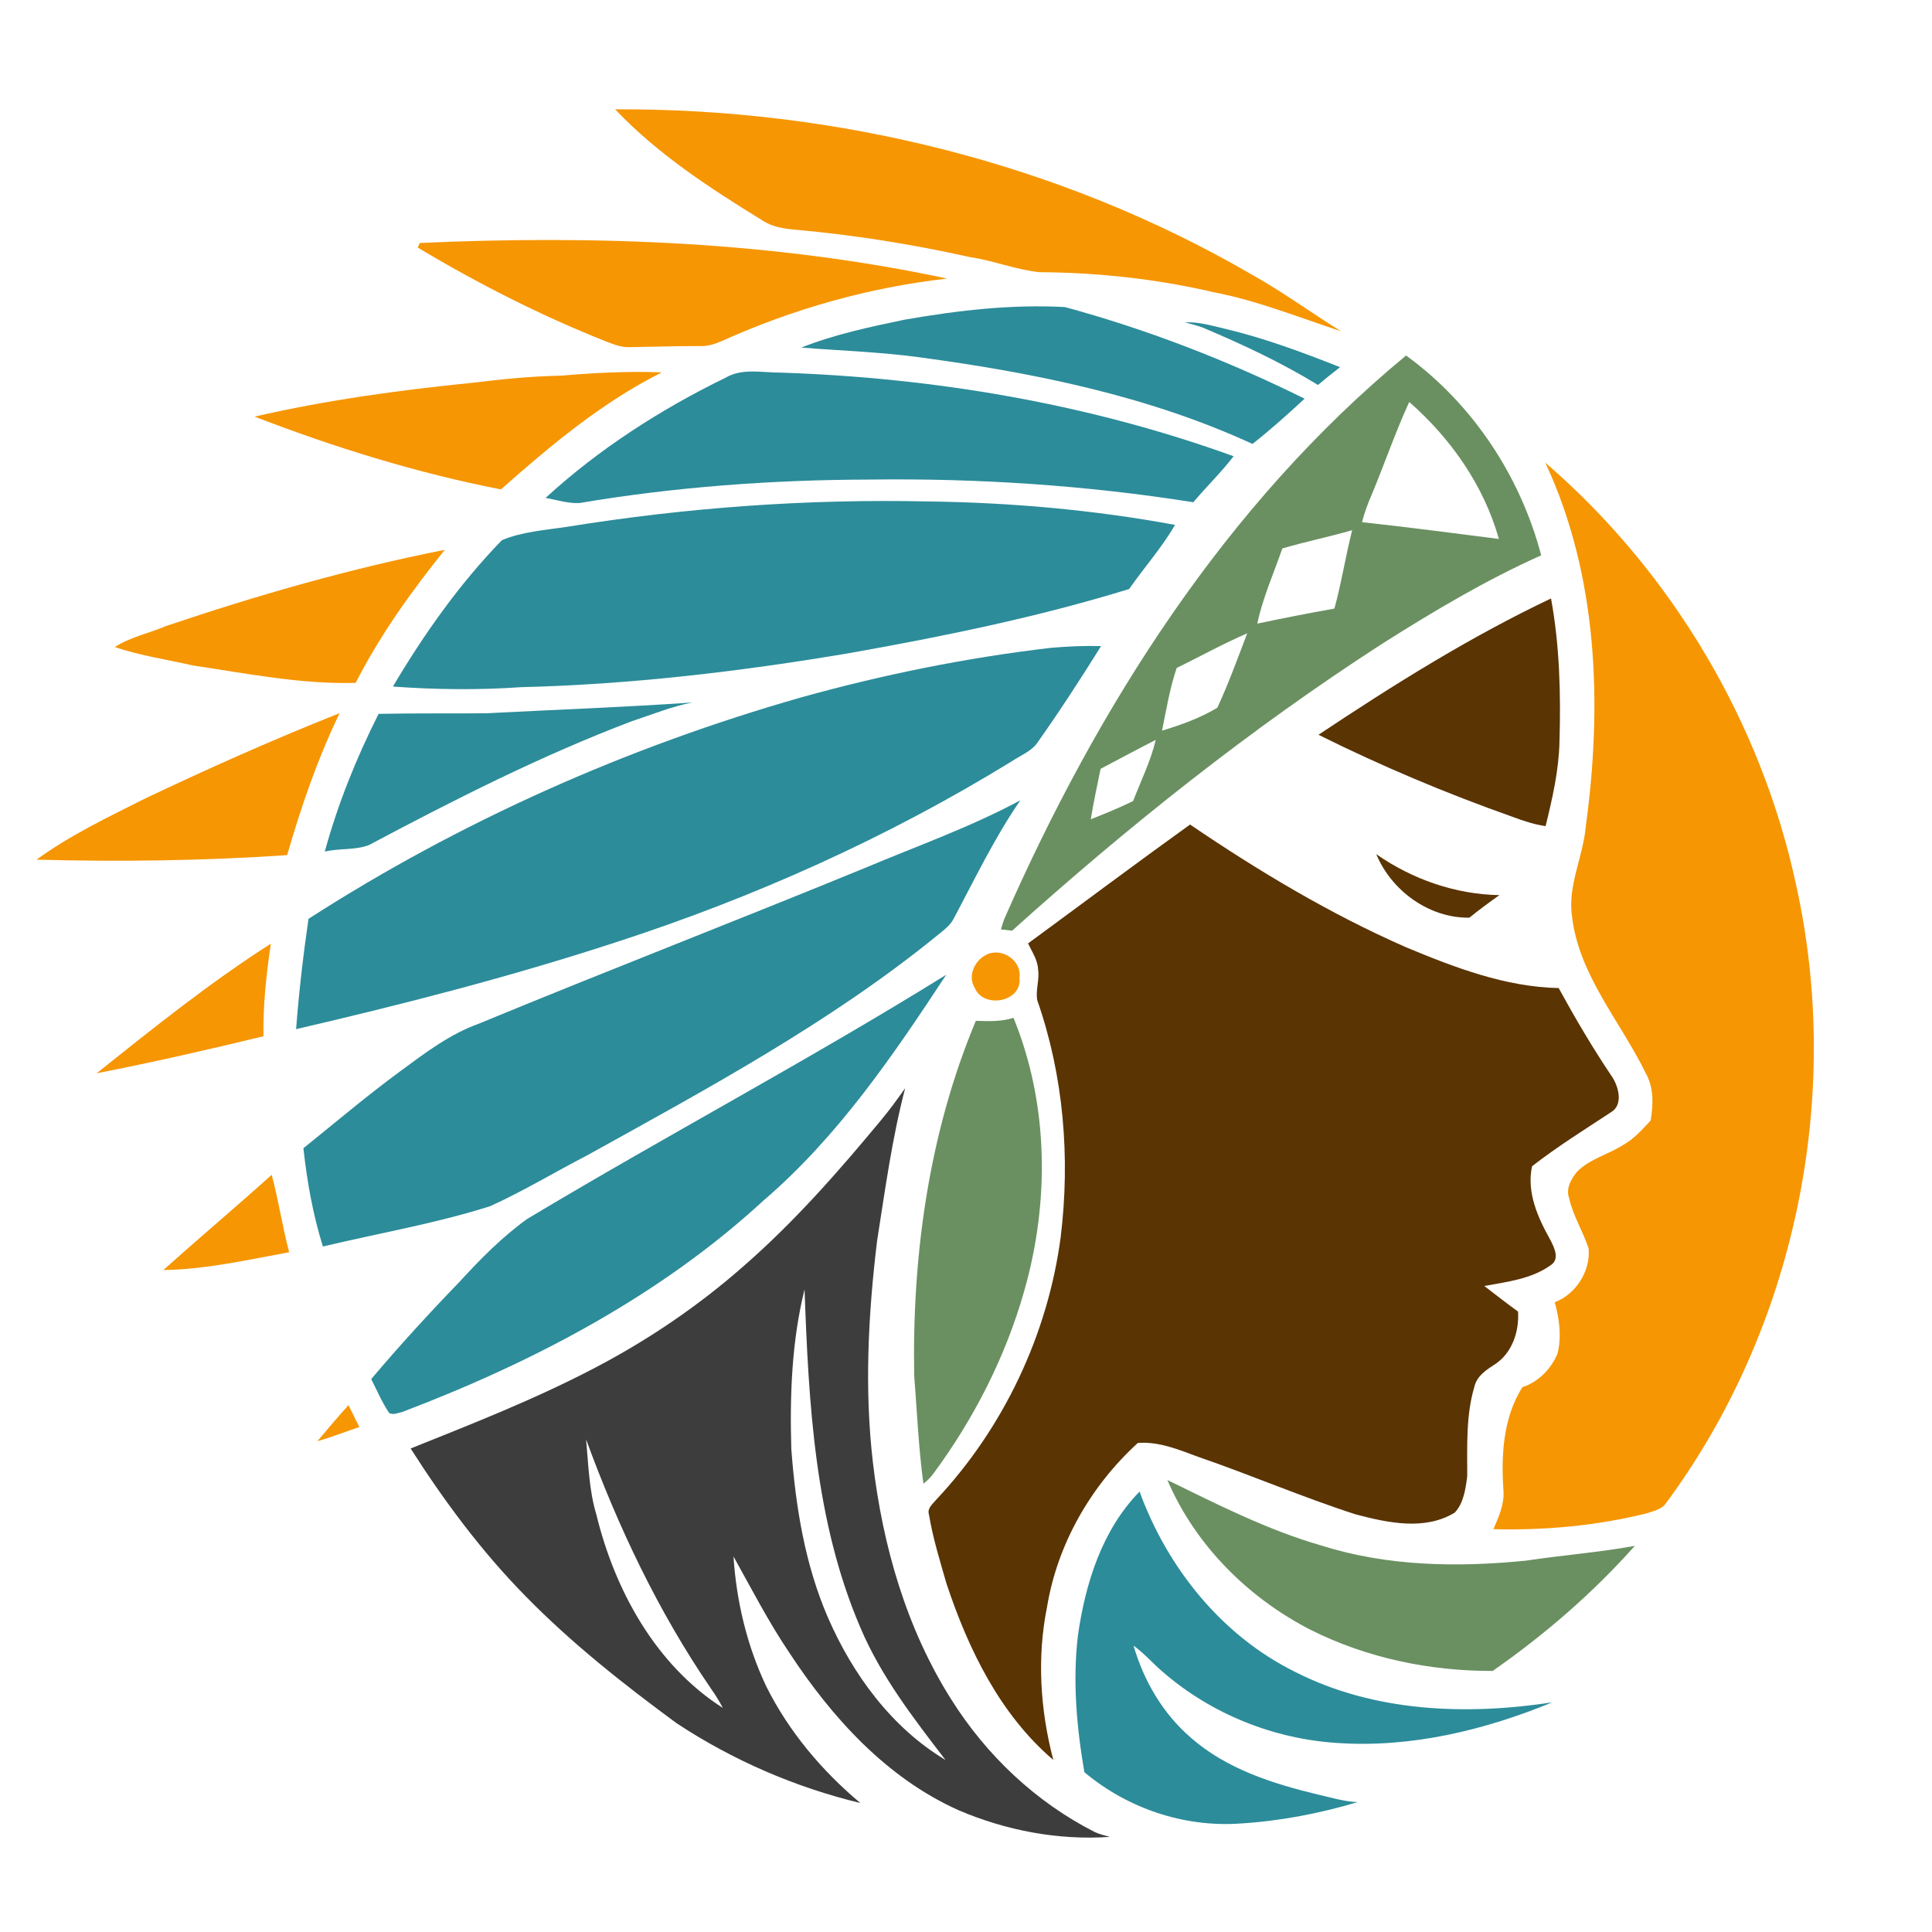 <svg xmlns="http://www.w3.org/2000/svg" width="72" height="72" viewBox="0 0 72 72" fill="none"><path d="M22.924 4.074C31.172 4.034 39.481 6.071 46.634 10.223C47.788 10.866 48.855 11.65 49.975 12.345C48.403 11.828 46.856 11.202 45.224 10.889C43.098 10.393 40.912 10.157 38.73 10.143C37.853 10.05 37.024 9.711 36.151 9.582C34.011 9.105 31.843 8.758 29.658 8.562C29.21 8.525 28.748 8.454 28.372 8.189C26.433 6.998 24.499 5.734 22.924 4.074Z" fill="#F69602"></path><path d="M15.644 9.056C22.216 8.757 28.85 9.005 35.297 10.382C32.403 10.708 29.559 11.509 26.905 12.708C26.642 12.82 26.363 12.914 26.074 12.897C25.204 12.894 24.334 12.925 23.466 12.938C23.162 12.951 22.877 12.835 22.599 12.731C20.162 11.764 17.817 10.573 15.568 9.226C15.586 9.183 15.626 9.098 15.644 9.056Z" fill="#F69602"></path><path d="M17.615 14.264C18.7 14.132 19.789 14.021 20.881 14.001C22.139 13.896 23.401 13.827 24.665 13.877C22.444 14.989 20.517 16.602 18.668 18.238C15.532 17.629 12.467 16.673 9.487 15.527C12.161 14.91 14.888 14.538 17.615 14.264Z" fill="#F69602"></path><path d="M57.589 17.242C62.291 21.299 65.637 26.911 66.937 32.986C68.692 40.886 66.901 49.516 62.081 56.026C61.916 56.259 61.619 56.311 61.366 56.398C59.501 56.861 57.574 57.035 55.654 56.989C55.849 56.546 56.055 56.083 56.032 55.587C55.938 54.268 56.008 52.848 56.734 51.697C57.329 51.505 57.809 51.013 58.045 50.443C58.201 49.811 58.113 49.15 57.941 48.531C58.727 48.234 59.282 47.366 59.203 46.528C58.996 45.889 58.621 45.311 58.477 44.649C58.345 44.293 58.556 43.93 58.775 43.663C59.255 43.183 59.941 43.023 60.502 42.663C60.903 42.439 61.206 42.088 61.515 41.758C61.616 41.167 61.636 40.525 61.328 39.987C60.386 38.052 58.828 36.337 58.581 34.123C58.426 32.985 58.995 31.935 59.095 30.82C59.717 26.277 59.56 21.459 57.589 17.242Z" fill="#F69602"></path><path d="M6.187 23.331C9.59 22.183 13.052 21.185 16.577 20.491C15.327 22.042 14.162 23.672 13.254 25.449C11.215 25.505 9.205 25.099 7.197 24.802C6.223 24.579 5.227 24.435 4.279 24.114C4.861 23.735 5.555 23.603 6.187 23.331Z" fill="#F69602"></path><path d="M5.4 29.762C7.786 28.629 10.201 27.551 12.656 26.578C11.835 28.274 11.223 30.06 10.701 31.868C7.593 32.078 4.474 32.121 1.36 32.037C2.615 31.124 4.021 30.456 5.4 29.762Z" fill="#F69602"></path><path d="M3.6 39.999C5.708 38.318 7.816 36.622 10.093 35.169C9.926 36.311 9.798 37.462 9.819 38.618C7.756 39.118 5.683 39.592 3.6 39.999Z" fill="#F69602"></path><path d="M36.74 35.59C37.306 35.281 38.087 35.784 37.993 36.435C38.105 37.343 36.654 37.606 36.328 36.82C36.052 36.385 36.313 35.811 36.74 35.59Z" fill="#F69602"></path><path d="M6.087 47.331C7.422 46.135 8.794 44.98 10.125 43.781C10.382 44.734 10.522 45.714 10.777 46.667C9.225 46.95 7.669 47.309 6.087 47.331Z" fill="#F69602"></path><path d="M11.83 53.708C12.211 53.257 12.589 52.803 12.987 52.366C13.124 52.636 13.259 52.909 13.392 53.182C12.869 53.353 12.359 53.562 11.83 53.708Z" fill="#F69602"></path><path d="M33.719 11.912C35.687 11.57 37.689 11.334 39.689 11.444C42.768 12.281 45.759 13.442 48.619 14.858C47.989 15.44 47.351 16.014 46.676 16.544C42.765 14.743 38.497 13.885 34.252 13.313C32.796 13.117 31.325 13.07 29.861 12.953C31.104 12.461 32.416 12.184 33.719 11.912Z" fill="#2C8C9A"></path><path d="M44.162 12.013C44.672 11.988 45.163 12.138 45.654 12.253C47.123 12.601 48.539 13.129 49.941 13.684C49.66 13.899 49.385 14.12 49.117 14.347C47.747 13.506 46.287 12.827 44.81 12.203C44.596 12.127 44.378 12.073 44.162 12.013Z" fill="#2C8C9A"></path><path d="M27.045 14.073C27.665 13.712 28.404 13.889 29.082 13.886C34.823 14.076 40.562 15.044 45.972 17.003C45.51 17.607 44.959 18.135 44.473 18.717C40.486 18.086 36.441 17.819 32.407 17.872C28.79 17.882 25.167 18.143 21.6 18.746C21.169 18.769 20.752 18.629 20.332 18.556C22.322 16.73 24.622 15.255 27.045 14.073Z" fill="#2C8C9A"></path><path d="M21.157 19.629C25.583 18.916 30.07 18.59 34.553 18.687C37.647 18.726 40.745 18.998 43.789 19.561C43.3 20.41 42.638 21.148 42.08 21.951C38.65 23.007 35.126 23.724 31.595 24.35C27.566 25.027 23.497 25.51 19.41 25.609C17.823 25.72 16.227 25.701 14.642 25.586C15.8 23.633 17.12 21.763 18.704 20.131C19.473 19.809 20.334 19.755 21.157 19.629Z" fill="#2C8C9A"></path><path d="M29.861 25.989C32.911 25.139 36.023 24.51 39.168 24.142C39.789 24.089 40.412 24.061 41.034 24.078C40.268 25.305 39.481 26.521 38.644 27.701C38.412 28.011 38.035 28.151 37.722 28.361C33.081 31.218 28.074 33.46 22.892 35.135C18.997 36.406 15.025 37.427 11.035 38.353C11.14 36.978 11.298 35.609 11.497 34.242C17.162 30.6 23.387 27.834 29.861 25.989Z" fill="#2C8C9A"></path><path d="M18.14 26.581C20.692 26.447 23.248 26.358 25.801 26.179C25.023 26.33 24.287 26.634 23.537 26.881C20.16 28.163 16.931 29.802 13.745 31.495C13.223 31.69 12.643 31.608 12.104 31.736C12.59 29.961 13.281 28.246 14.109 26.604C15.451 26.575 16.796 26.596 18.14 26.581Z" fill="#2C8C9A"></path><path d="M32.224 32.35C34.167 31.531 36.167 30.825 38.025 29.825C37.064 31.218 36.333 32.75 35.539 34.239C35.397 34.514 35.132 34.693 34.9 34.885C30.91 38.124 26.365 40.57 21.888 43.053C20.68 43.679 19.511 44.385 18.271 44.95C16.23 45.598 14.114 45.958 12.034 46.453C11.661 45.263 11.442 44.029 11.307 42.791C12.498 41.832 13.664 40.843 14.896 39.937C15.824 39.251 16.76 38.537 17.858 38.144C22.631 36.172 27.448 34.311 32.224 32.35Z" fill="#2C8C9A"></path><path d="M19.647 45.426C24.814 42.327 30.145 39.505 35.264 36.325C33.283 39.339 31.218 42.37 28.459 44.735C24.599 48.293 19.87 50.764 14.995 52.619C14.839 52.652 14.653 52.744 14.502 52.657C14.236 52.261 14.049 51.818 13.834 51.394C14.885 50.152 15.984 48.95 17.114 47.781C17.892 46.931 18.709 46.1 19.647 45.426Z" fill="#2C8C9A"></path><path d="M40.172 60.942C40.448 59.011 41.072 57.01 42.469 55.587C43.501 58.423 45.529 60.955 48.262 62.305C51.202 63.805 54.642 63.934 57.85 63.441C55.316 64.483 52.571 65.147 49.816 64.954C47.458 64.801 45.153 63.877 43.361 62.33C42.977 62.009 42.651 61.622 42.244 61.328C42.624 62.64 43.341 63.867 44.382 64.761C45.712 65.929 47.442 66.476 49.133 66.882C49.615 66.99 50.095 67.141 50.594 67.16C49.17 67.586 47.694 67.867 46.21 67.958C44.119 68.103 42.012 67.39 40.411 66.044C40.123 64.362 39.969 62.643 40.172 60.942Z" fill="#2C8C9A"></path><path d="M37.427 34.246C40.905 26.336 45.681 18.797 52.4 13.249C54.878 15.045 56.66 17.744 57.436 20.695C55.364 21.622 53.411 22.788 51.496 23.999C46.609 27.157 42.042 30.794 37.719 34.684C37.614 34.672 37.407 34.648 37.302 34.636C37.34 34.505 37.381 34.374 37.427 34.246ZM51.106 18.466C50.963 18.788 50.848 19.12 50.758 19.46C52.462 19.646 54.16 19.867 55.859 20.085C55.296 18.089 54.068 16.338 52.518 14.98C51.994 16.119 51.591 17.31 51.106 18.466ZM47.789 20.439C47.468 21.368 47.059 22.275 46.856 23.24C47.811 23.04 48.769 22.851 49.729 22.68C49.995 21.717 50.145 20.727 50.391 19.759C49.53 20.007 48.65 20.187 47.789 20.439ZM43.852 24.893C43.593 25.652 43.466 26.446 43.306 27.229C44.015 27.017 44.737 26.753 45.366 26.375C45.785 25.472 46.126 24.532 46.48 23.602C45.584 23.989 44.728 24.463 43.852 24.893ZM41.015 28.653C40.889 29.278 40.752 29.902 40.65 30.532C41.182 30.321 41.715 30.106 42.228 29.852C42.519 29.097 42.885 28.363 43.07 27.575C42.381 27.925 41.699 28.291 41.015 28.653Z" fill="#6A9061"></path><path d="M36.367 38.043C36.837 38.058 37.315 38.079 37.77 37.931C39.082 41.138 39.119 44.788 38.173 48.099C37.477 50.56 36.295 52.873 34.778 54.927C34.674 55.066 34.551 55.188 34.413 55.293C34.23 53.954 34.175 52.603 34.069 51.256C33.99 46.765 34.622 42.208 36.367 38.043Z" fill="#6A9061"></path><path d="M43.505 55.157C45.369 56.066 47.23 57.017 49.232 57.594C51.696 58.375 54.318 58.417 56.87 58.16C58.219 57.957 59.581 57.855 60.925 57.61C59.355 59.374 57.561 60.923 55.627 62.271C53.294 62.279 50.94 61.792 48.85 60.743C46.515 59.55 44.541 57.58 43.505 55.157Z" fill="#6A9061"></path><path d="M49.136 27.383C51.923 25.527 54.772 23.741 57.802 22.303C58.124 24.059 58.17 25.859 58.117 27.643C58.094 28.711 57.852 29.755 57.6 30.788C57.174 30.725 56.764 30.59 56.363 30.439C53.897 29.567 51.478 28.549 49.136 27.383Z" fill="#5A3403"></path><path d="M38.313 35.158C40.326 33.682 42.323 32.185 44.35 30.728C46.904 32.463 49.566 34.06 52.399 35.302C54.209 36.056 56.102 36.782 58.087 36.822C58.71 37.96 59.368 39.079 60.094 40.154C60.327 40.525 60.494 41.175 60.042 41.446C59.049 42.1 58.035 42.73 57.096 43.462C56.885 44.433 57.309 45.369 57.77 46.196C57.915 46.476 58.14 46.913 57.799 47.144C57.08 47.666 56.164 47.769 55.315 47.925C55.733 48.245 56.146 48.572 56.573 48.878C56.62 49.617 56.357 50.417 55.717 50.84C55.395 51.047 55.042 51.274 54.947 51.674C54.626 52.757 54.682 53.9 54.679 55.016C54.62 55.483 54.547 56.017 54.212 56.373C53.09 57.051 51.718 56.75 50.527 56.438C48.547 55.8 46.633 54.974 44.666 54.297C43.937 54.029 43.199 53.714 42.404 53.774C40.651 55.374 39.407 57.538 39.02 59.888C38.639 61.773 38.767 63.736 39.254 65.588C37.264 63.892 36.085 61.459 35.274 59.02C35.028 58.166 34.763 57.313 34.619 56.437C34.546 56.209 34.757 56.053 34.88 55.901C37.397 53.224 39.046 49.743 39.529 46.102C39.889 43.144 39.641 40.093 38.655 37.274C38.587 36.895 38.745 36.515 38.687 36.135C38.673 35.775 38.461 35.473 38.313 35.158Z" fill="#5A3403"></path><path d="M51.29 31.833C52.632 32.769 54.236 33.33 55.878 33.359C55.498 33.63 55.122 33.904 54.761 34.199C53.263 34.223 51.854 33.195 51.29 31.833Z" fill="#5A3403"></path><path d="M32.835 41.744C33.154 41.362 33.446 40.958 33.733 40.553C33.244 42.421 32.987 44.336 32.687 46.24C32.355 48.985 32.209 51.77 32.533 54.523C32.897 57.61 33.778 60.686 35.449 63.33C36.755 65.41 38.603 67.162 40.799 68.275C40.978 68.359 41.174 68.403 41.364 68.455C39.447 68.59 37.495 68.219 35.729 67.464C33.047 66.267 31.005 64.013 29.419 61.596C28.642 60.447 28.008 59.212 27.335 58.004C27.443 59.677 27.842 61.353 28.568 62.87C29.406 64.539 30.636 65.998 32.063 67.193C29.636 66.608 27.296 65.595 25.21 64.216C23.233 62.761 21.295 61.234 19.576 59.474C17.945 57.816 16.552 55.938 15.303 53.981C17.624 53.051 19.957 52.136 22.174 50.973C24.165 49.931 26.038 48.661 27.723 47.174C29.601 45.537 31.248 43.659 32.835 41.744ZM29.49 53.997C29.65 56.141 29.995 58.3 30.857 60.286C31.779 62.404 33.23 64.388 35.235 65.588C34.043 64.034 32.828 62.468 32.06 60.647C30.361 56.684 30.137 52.303 29.983 48.053C29.504 49.985 29.431 52.01 29.49 53.997ZM21.842 53.643C21.93 54.579 21.95 55.531 22.223 56.438C22.912 59.266 24.435 62.05 26.938 63.65C26.81 63.399 26.659 63.163 26.499 62.934C24.532 60.065 23.035 56.902 21.842 53.643Z" fill="#3D3D3D"></path></svg>